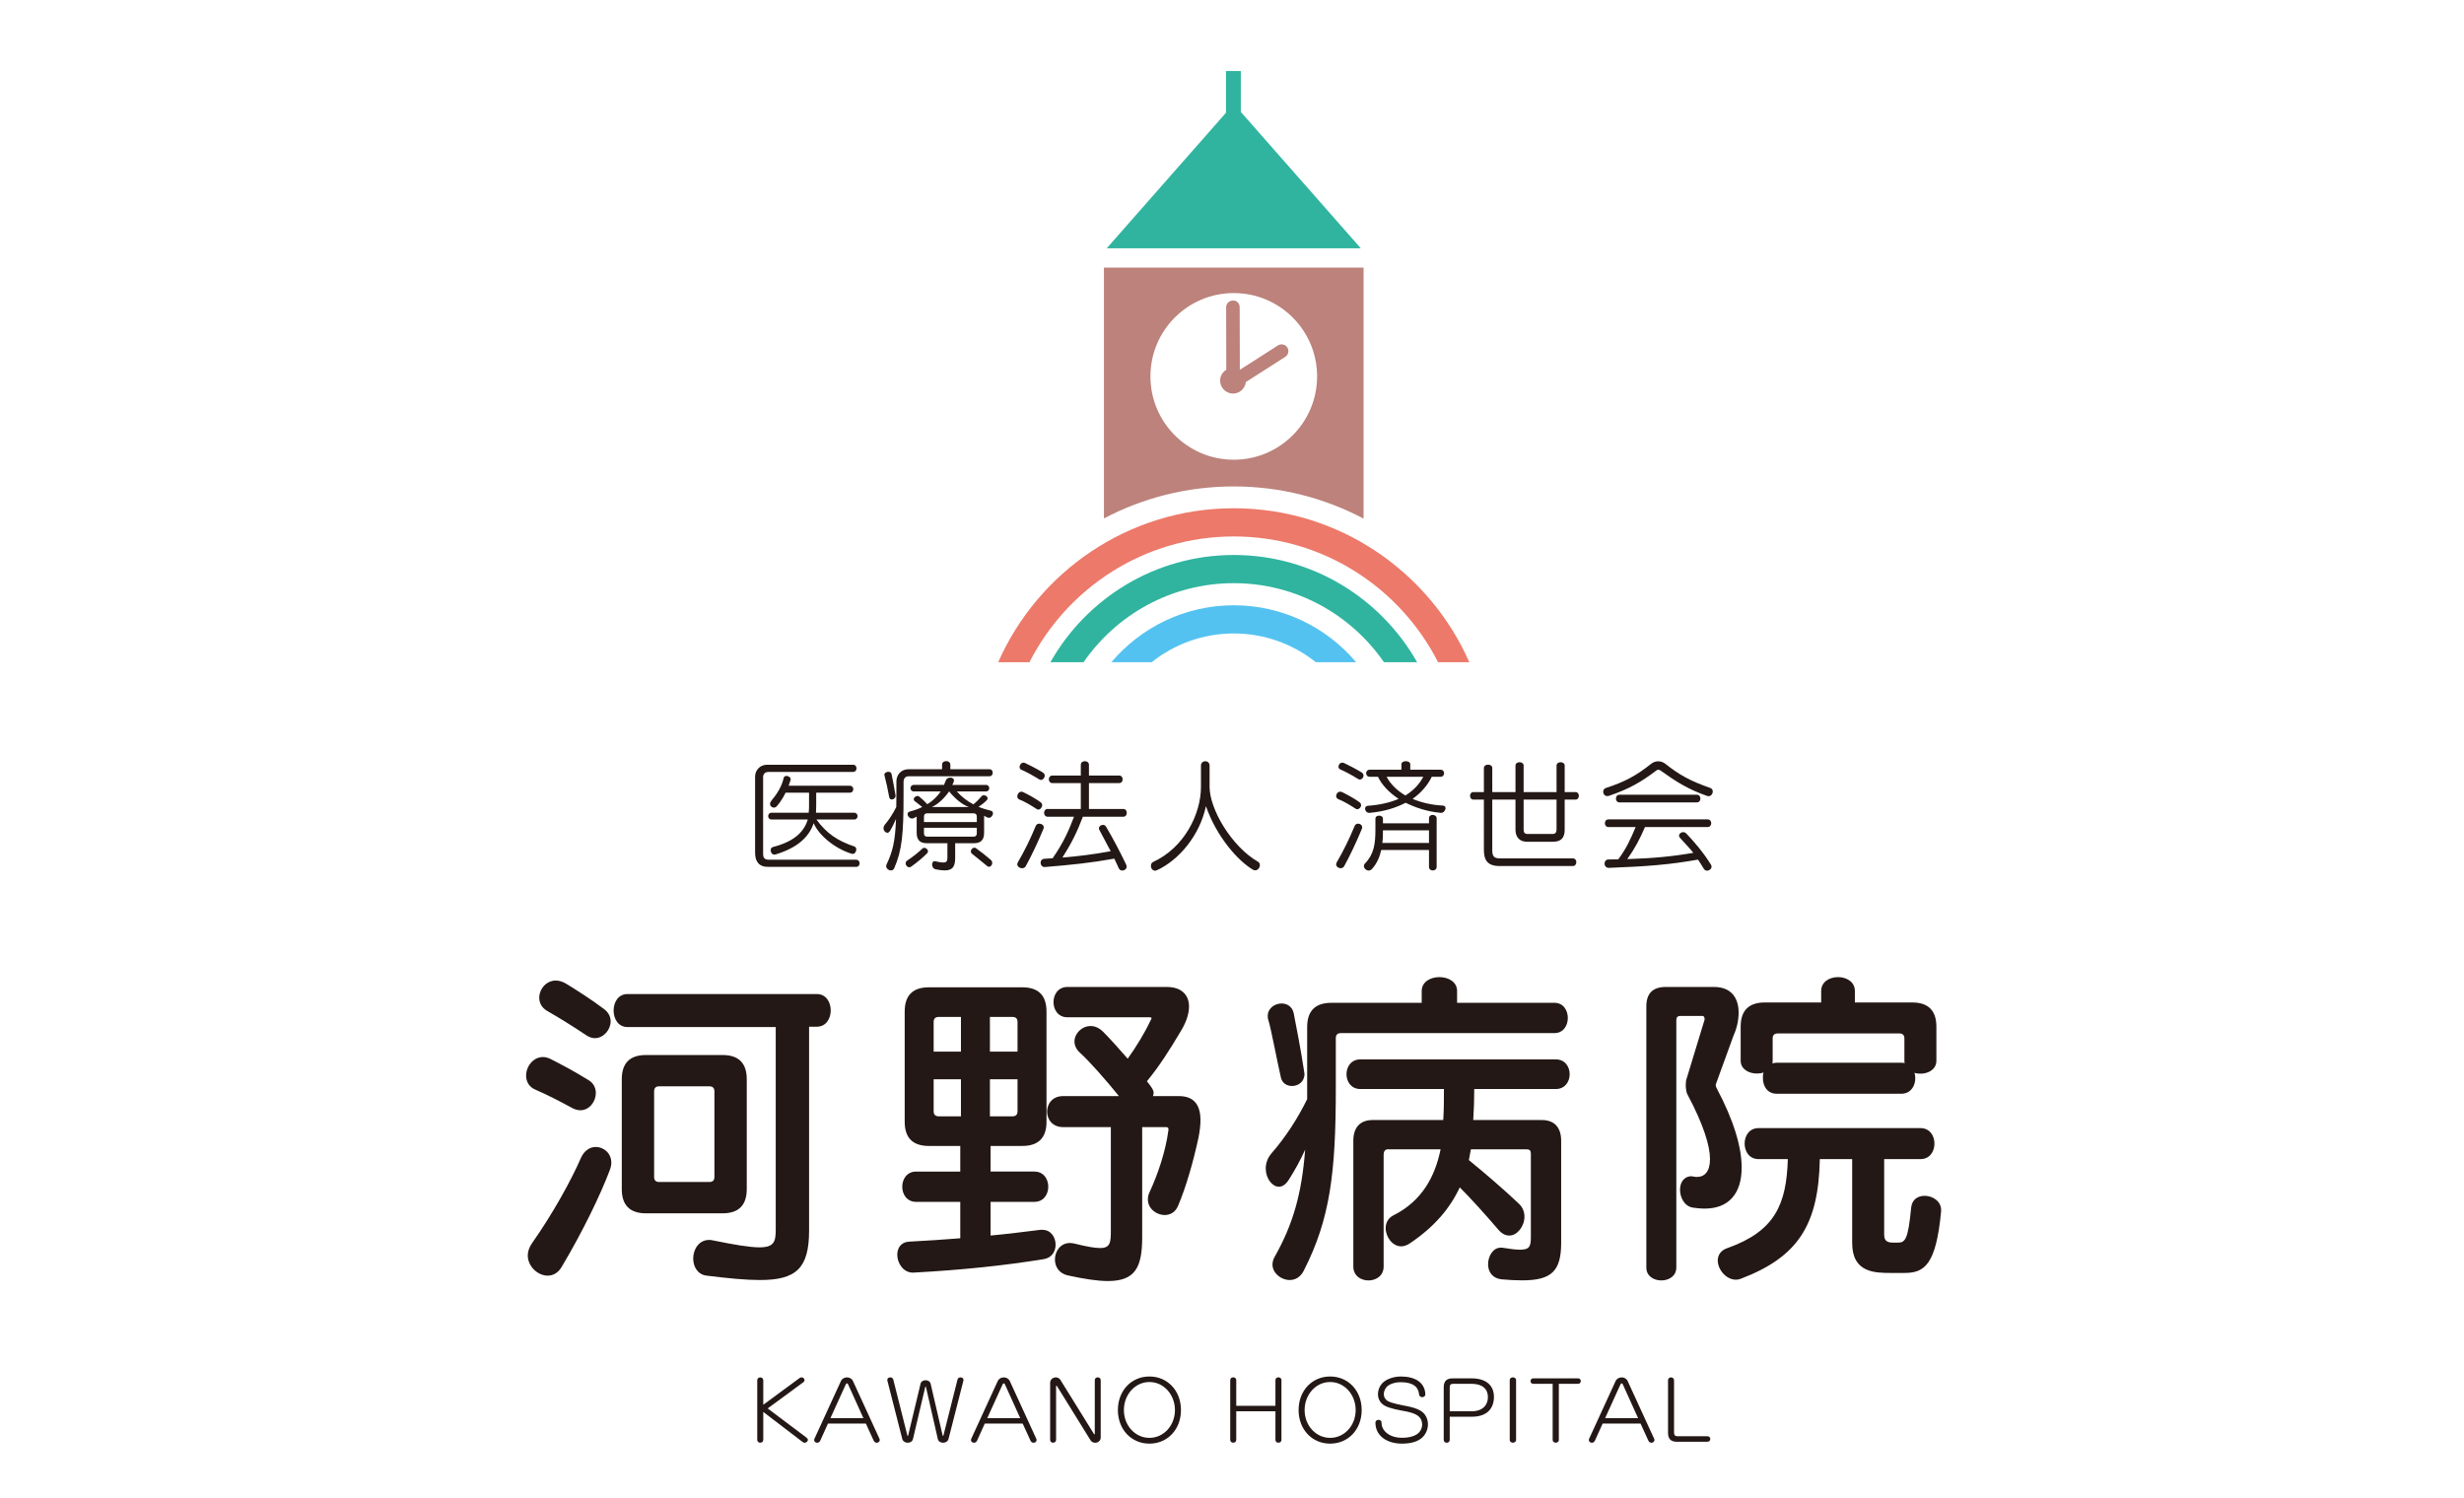 <?xml version="1.0" encoding="utf-8"?>
<!-- Generator: Adobe Illustrator 17.0.0, SVG Export Plug-In . SVG Version: 6.00 Build 0)  -->
<!DOCTYPE svg PUBLIC "-//W3C//DTD SVG 1.1//EN" "http://www.w3.org/Graphics/SVG/1.1/DTD/svg11.dtd">
<svg version="1.1" id="レイヤー_1" xmlns="http://www.w3.org/2000/svg" xmlns:xlink="http://www.w3.org/1999/xlink" x="0px"
	 y="0px" width="728.5px" height="443px" viewBox="0 400.405 728.5 443" enable-background="new 0 400.405 728.5 443"
	 xml:space="preserve">
<g>
	<g>
		<g>
			<g>
				<path fill="#231815" d="M171.582,728.683c-0.696,0-1.494-0.198-2.29-0.597c-4.382-2.389-7.371-3.883-10.957-5.477
					c-1.99-0.798-2.788-2.491-2.788-4.183c0-2.689,2.092-5.477,4.979-5.477c0.699,0,1.494,0.198,2.292,0.597
					c3.287,1.692,6.771,3.484,11.254,6.275c1.494,0.894,2.092,2.389,2.092,3.784C176.165,726.092,174.271,728.683,171.582,728.683z
					 M180.246,746.512c-2.688,7.071-7.767,17.728-14.24,28.586c-1.096,1.792-2.59,2.488-4.085,2.488
					c-2.887,0-5.876-2.689-5.876-5.976c0-1.195,0.399-2.39,1.293-3.685c5.978-8.466,11.554-18.526,14.444-25.198
					c0.994-2.191,2.689-3.187,4.382-3.187c2.29,0,4.58,1.792,4.58,4.682C180.745,744.919,180.547,745.714,180.246,746.512z
					 M175.865,707.368c-0.795,0-1.693-0.297-2.59-0.894c-4.283-2.89-8.067-5.18-11.353-7.073c-1.791-0.996-2.49-2.488-2.49-3.983
					c0-2.59,2.092-5.081,4.879-5.081c0.997,0,2.092,0.3,3.187,0.996c3.088,1.894,7.172,4.484,11.158,7.47
					c1.293,0.996,1.891,2.29,1.891,3.587C180.547,704.88,178.455,707.368,175.865,707.368z M239.212,703.983v60.256
					c0,11.155-3.787,14.642-14.543,14.642c-4.184,0-9.364-0.498-15.738-1.296c-2.689-0.297-3.983-2.689-3.983-5.078
					c0-2.689,1.693-5.477,4.682-5.477c0.297,0,0.597,0,0.997,0.099c6.771,1.392,11.155,2.092,13.943,2.092
					c4.382,0,4.781-1.794,4.781-5.279v-59.86h-43.825c-5.478,0-5.478-9.76,0-9.76h55.977c5.477,0,5.477,9.661,0,9.661H239.212
					L239.212,703.983z M213.613,759.162h-22.607c-4.781,0-7.172-2.392-7.172-7.172v-32.47c0-4.781,2.391-7.169,7.172-7.169h22.607
					c4.78,0,7.172,2.388,7.172,7.169v32.469C220.785,756.77,218.393,759.162,213.613,759.162z M211.224,723.106
					c0-0.996-0.498-1.494-1.494-1.494h-14.841c-0.997,0-1.494,0.498-1.494,1.494v25.296c0,0.997,0.498,1.494,1.494,1.494h14.84
					c0.997,0,1.494-0.498,1.494-1.494L211.224,723.106L211.224,723.106z"/>
				<path fill="#231815" d="M308.611,772.706c-11.752,1.894-23.903,3.187-38.546,3.986c-0.099,0-0.198,0-0.198,0
					c-2.788,0-4.583-2.791-4.583-5.279c0-1.993,1.096-3.784,3.587-3.886c5.378-0.297,10.36-0.597,15.039-0.994v-10.759h-13.046
					c-5.477,0-5.477-8.961,0-8.961h13.046v-7.572h-9.262c-4.781,0-7.169-2.388-7.169-7.169V699.5c0-4.78,2.388-7.17,7.169-7.17
					h27.589c4.781,0,7.17,2.39,7.17,7.17v32.571c0,4.781-2.389,7.169-7.17,7.169h-9.363v7.572h12.95c5.477,0,5.477,8.961,0,8.961
					h-12.95v9.961c5.18-0.498,9.961-1.096,14.741-1.693c0.198,0,0.399,0,0.597,0c2.491,0,3.886,2.191,3.886,4.382
					C312.099,770.416,311,772.31,308.611,772.706z M284.11,701.093h-6.575c-0.994,0-1.492,0.498-1.492,1.494v8.766h8.067
					L284.11,701.093L284.11,701.093z M284.11,719.52h-8.067v9.463c0,0.996,0.498,1.494,1.492,1.494h6.575L284.11,719.52
					L284.11,719.52z M300.841,702.588c0-0.997-0.498-1.494-1.491-1.494h-6.675v10.261h8.166V702.588z M300.841,719.52h-8.166v10.957
					h6.675c0.994,0,1.491-0.498,1.491-1.494L300.841,719.52L300.841,719.52z M354.328,736.851
					c-1.494,6.972-3.686,14.639-6.075,20.219c-0.798,1.792-2.292,2.59-3.886,2.59c-2.488,0-4.979-1.894-4.979-4.583
					c0-0.696,0.099-1.395,0.498-2.191c2.389-5.18,4.682-11.753,5.576-18.328c0-0.099,0-0.198,0-0.297
					c0-0.399-0.198-0.597-0.795-0.597h-6.972v32.568c0,8.964-2.092,12.947-10.159,12.947c-2.989,0-6.975-0.597-11.954-1.692
					c-2.491-0.597-3.685-2.591-3.685-4.682c0-2.389,1.594-4.88,4.484-4.88c0.396,0,0.895,0.099,1.393,0.201
					c3.587,0.894,5.876,1.293,7.47,1.293c3.088,0,3.187-1.693,3.187-5.378v-30.377H314.29c-6.275,0-6.275-9.162,0-9.162h16.533
					c-3.685-4.583-8.964-10.558-11.554-12.851c-1.096-0.997-1.594-2.191-1.594-3.287c0-2.389,2.191-4.583,4.781-4.583
					c1.194,0,2.491,0.498,3.685,1.696c2.092,2.092,4.682,4.979,7.272,7.968c2.488-3.488,5.078-7.671,6.771-11.357
					c0.102-0.198,0.3-0.498,0.3-0.597c0-0.198-0.198-0.297-0.597-0.297h-24.303c-5.477,0-5.477-8.964,0-8.964h29.381
					c4.282,0,6.575,2.29,6.575,5.777c0,1.99-0.699,4.382-2.293,7.07c-3.685,6.176-6.473,10.558-10.158,15.039
					c1.197,1.494,1.992,2.491,1.992,3.487c0,0.297-0.099,0.597-0.198,0.898h7.668c4.382,0,6.375,2.488,6.375,7.169
					C354.925,733.166,354.726,734.859,354.328,736.851z"/>
				<path fill="#231815" d="M396.437,705.874c-0.997,0-1.494,0.498-1.494,1.494v14.94c0,24.899-1.693,38.546-9.463,53.786
					c-0.994,1.989-2.587,2.788-4.18,2.788c-2.591,0-5.081-2.092-5.081-4.583c0-0.696,0.198-1.494,0.597-2.191
					c5.579-9.859,8.067-18.922,9.063-31.773c-1.392,3.088-3.088,6.176-4.88,8.965c-0.898,1.395-1.894,1.993-2.887,1.993
					c-1.993,0-3.886-2.491-3.886-5.378c0-1.494,0.498-3.088,1.693-4.484c4.084-4.679,7.671-10.159,10.558-16.035
					c0-0.997,0-1.993,0-3.088v-18.226c0-4.781,2.392-7.17,7.172-7.17h26.692v-3.487c0-5.477,10.459-5.477,10.459,0v3.487h28.783
					c5.279,0,5.279,8.961,0,8.961L396.437,705.874L396.437,705.874z M381.995,721.513c-1.494,0-2.89-0.798-3.287-2.491
					c-1.296-5.777-2.89-14.343-3.685-16.932c-0.201-0.498-0.201-0.894-0.201-1.293c0-2.29,2.092-3.685,4.084-3.685
					c1.594,0,3.187,0.898,3.587,2.887c0.498,2.491,2.191,11.155,3.088,17.232c0,0.297,0.099,0.498,0.099,0.696
					C385.68,720.318,383.787,721.513,381.995,721.513z M450.021,778.981c-1.792,0-3.784-0.099-5.976-0.297
					c-2.89-0.3-4.084-2.292-4.084-4.484c0-2.389,1.494-4.88,3.685-4.88c0.198,0,0.297,0,0.498,0
					c2.389,0.399,4.084,0.597,5.279,0.597c2.887,0,3.187-1.095,3.187-3.784V741.43c0-0.796-0.399-1.195-1.195-1.195h-16.536
					c-0.198,1.096-0.396,2.191-0.597,3.187c4.982,4.084,9.762,8.166,14.741,12.848c1.195,1.096,1.693,2.491,1.693,3.887
					c0,2.788-2.092,5.576-4.48,5.576c-1.096,0-2.191-0.498-3.287-1.792c-3.587-4.184-7.77-8.865-11.356-12.451
					c-2.887,6.176-7.469,11.653-14.739,16.533c-0.898,0.6-1.795,0.898-2.59,0.898c-2.591,0-4.583-2.788-4.583-5.378
					c0-1.494,0.696-2.989,2.29-3.784c8.565-4.283,12.352-11.654,13.946-19.522H410.28c-0.795,0-1.195,0.696-1.195,1.494v33.165
					c0,5.48-8.964,5.48-8.964,0v-37.151c0-3.883,1.893-6.173,5.777-6.173h20.815c0.198-3.187,0.198-6.275,0.198-9.163h-24.699
					c-5.477,0-5.477-8.766,0-8.766h57.768c5.477,0,5.477,8.766,0,8.766h-24.105c0,3.086-0.099,6.174-0.297,9.163h20.219
					c3.883,0,5.777,2.29,5.777,6.173v30.08C461.576,776.193,458.785,778.981,450.021,778.981z"/>
				<path fill="#231815" d="M503.982,757.766c-1.095,0-2.29-0.099-3.485-0.297c-2.49-0.399-3.784-2.989-3.784-5.279
					c0-2.092,1.096-3.986,3.385-3.986c0.199,0,0.399,0.099,0.696,0.099c0.3,0.099,0.597,0.099,0.898,0.099
					c2.29,0,3.883-1.59,3.883-5.276c0-3.887-1.891-10.162-6.672-19.124c-0.3-0.498-0.498-1.695-0.498-2.791
					c0-0.795,0.099-1.494,0.297-1.99l5.18-17.031c0.099-0.102,0.099-0.3,0.099-0.399c0-0.498-0.198-0.996-0.597-0.996h-6.572
					c-0.798,0-1.195,0.399-1.195,1.195v73.206c0,5.078-8.865,5.078-8.865,0v-77.188c0-3.887,1.891-5.777,5.777-5.777h14.243
					c5.279,0,7.268,3.484,7.268,7.569c0,2.191-0.498,4.583-1.494,6.773l-5.177,14.244c0,0.099-0.102,0.198-0.102,0.396
					c0,0.399,0.201,0.798,0.3,0.997c4.979,9.363,7.371,17.331,7.371,23.406C514.94,753.286,511.155,757.766,503.982,757.766z
					 M563.047,776.791h-3.787c-4.88,0-11.653,0-11.653-8.865v-24.798h-9.562c-0.396,19.42-6.374,28.883-23.304,35.356
					c-0.498,0.201-0.996,0.3-1.494,0.3c-2.89,0-5.378-2.989-5.378-5.678c0-1.494,0.795-2.989,2.887-3.685
					c14.045-4.979,17.43-12.947,17.83-26.293h-8.667c-5.477,0-5.477-9.166,0-9.166h47.907c5.48,0,5.48,9.166,0,9.166H557.07v22.409
					c0,2.29,1.693,2.29,2.989,2.29h0.997c2.191,0,3.088-0.795,3.982-10.258c0.201-2.491,1.993-3.586,3.986-3.586
					c2.388,0,4.88,1.594,4.88,4.184c0,0.099,0,0.297,0,0.399C572.408,774.501,568.924,776.791,563.047,776.791z M566.034,717.629
					c0.798,2.689-0.498,6.173-3.883,6.173h-36.854c-2.788,0-4.081-2.29-4.081-4.58c0-0.6,0-1.197,0.198-1.696
					c-0.597,0.201-1.293,0.3-1.993,0.3c-2.389,0-4.78-1.296-4.78-3.784v-10.06c0-4.781,2.391-7.172,7.172-7.172h16.633v-3.386
					c0-5.477,9.96-5.477,9.96,0v3.386h16.932c4.78,0,7.169,2.391,7.169,7.172v10.06C572.507,717.23,568.822,718.425,566.034,717.629
					z M563.047,714.043v-6.576c0-0.994-0.498-1.492-1.494-1.492h-35.956c-0.997,0-1.494,0.498-1.494,1.492v6.576
					c0,0.297,0,0.498-0.099,0.795c0.399-0.1,0.799-0.198,1.293-0.198h36.854c0.297,0,0.697,0,0.996,0.099
					C563.047,714.541,563.047,714.242,563.047,714.043z"/>
			</g>
		</g>
		<g>
			<g>
				<path fill="#231815" d="M237.896,826.993c-0.166,0-0.358-0.046-0.55-0.193l-11.682-8.918v8.269c0,1.106-1.777,1.106-1.777,0
					v-17.64c0-1.107,1.777-1.107,1.777,0v7.257l10.744-7.907c0.193-0.143,0.385-0.193,0.577-0.193c0.481,0,0.889,0.385,0.889,0.793
					c0,0.219-0.096,0.434-0.335,0.626l-10.575,7.761l11.537,8.679c0.239,0.193,0.358,0.408,0.358,0.624
					C238.857,826.585,238.4,826.993,237.896,826.993z"/>
				<path fill="#231815" d="M259.216,826.993c-0.358,0-0.72-0.193-0.911-0.624l-2.308-5.049h-11.202l-2.281,5.049
					c-0.193,0.431-0.553,0.624-0.915,0.624c-0.457,0-0.889-0.312-0.889-0.792c0-0.123,0.024-0.265,0.097-0.408l7.811-17.02
					c0.335-0.743,1.058-1.104,1.803-1.104c0.719,0,1.442,0.361,1.777,1.104l7.814,17.02c0.07,0.143,0.094,0.286,0.094,0.408
					C260.104,826.682,259.673,826.993,259.216,826.993z M250.709,809.641c-0.12-0.265-0.481-0.265-0.603,0l-4.588,10.092h9.756
					L250.709,809.641z"/>
				<path fill="#231815" d="M284.838,808.654l-4.399,17.209c-0.193,0.746-0.912,1.131-1.608,1.131c-0.699,0-1.395-0.361-1.564-1.131
					l-3.485-15.286c-0.05-0.265-0.169-0.265-0.241,0l-3.604,15.286c-0.169,0.769-0.866,1.131-1.562,1.131s-1.418-0.385-1.611-1.131
					l-4.399-17.209c-0.024-0.097-0.024-0.166-0.024-0.239c0-0.504,0.431-0.746,0.865-0.746c0.385,0,0.793,0.193,0.889,0.6
					l4.16,16.513c0.07,0.289,0.193,0.289,0.262,0l3.653-15.24c0.169-0.696,0.842-1.031,1.491-1.031c0.673,0,1.323,0.335,1.489,1.031
					l3.534,15.24c0.072,0.289,0.193,0.289,0.265,0l4.157-16.513c0.096-0.408,0.504-0.6,0.889-0.6c0.434,0,0.865,0.242,0.865,0.746
					C284.862,808.488,284.862,808.558,284.838,808.654z"/>
				<path fill="#231815" d="M305.581,826.993c-0.361,0-0.719-0.193-0.911-0.624l-2.307-5.049H291.16l-2.284,5.049
					c-0.193,0.431-0.55,0.624-0.912,0.624c-0.457,0-0.888-0.312-0.888-0.792c0-0.123,0.023-0.265,0.096-0.408l7.811-17.02
					c0.338-0.743,1.058-1.104,1.804-1.104c0.719,0,1.442,0.361,1.777,1.104l7.811,17.02c0.073,0.143,0.1,0.286,0.1,0.408
					C306.473,826.682,306.038,826.993,305.581,826.993z M297.074,809.641c-0.123-0.265-0.481-0.265-0.6,0l-4.591,10.092h9.757
					L297.074,809.641z"/>
				<path fill="#231815" d="M323.801,826.993c-0.553,0-1.058-0.239-1.369-0.722l-9.903-15.983c-0.073-0.143-0.146-0.193-0.193-0.193
					c-0.072,0-0.097,0.146-0.097,0.193v15.864c0,1.106-1.754,1.106-1.754,0v-16.848c0-1.058,0.839-1.634,1.681-1.634
					c0.527,0,1.035,0.242,1.323,0.696l9.903,15.959c0.097,0.146,0.143,0.216,0.193,0.216c0.07,0,0.096-0.143,0.096-0.216v-15.836
					c0-1.107,1.754-1.107,1.754,0v16.944C325.436,826.439,324.617,826.993,323.801,826.993z"/>
				<path fill="#231815" d="M339.836,827.258c-5.361,0-9.325-4.206-9.325-9.926c0-5.722,3.965-9.928,9.325-9.928
					c5.361,0,9.326,4.206,9.326,9.928C349.162,823.051,345.197,827.258,339.836,827.258z M339.836,809.038
					c-4.253,0-7.548,3.749-7.548,8.294c0,4.542,3.295,8.219,7.548,8.219s7.546-3.677,7.546-8.219
					C347.382,812.788,344.089,809.038,339.836,809.038z"/>
				<path fill="#231815" d="M377.092,826.151v-8.461h-11.586v8.461c0,1.106-1.78,1.106-1.78,0v-17.664c0-1.107,1.78-1.107,1.78,0
					v7.592h11.586v-7.593c0-1.107,1.778-1.107,1.778,0v17.664C378.869,827.258,377.092,827.258,377.092,826.151z"/>
				<path fill="#231815" d="M393.267,827.258c-5.361,0-9.326-4.206-9.326-9.926c0-5.722,3.965-9.928,9.326-9.928
					s9.326,4.206,9.326,9.928C402.593,823.051,398.627,827.258,393.267,827.258z M393.267,809.038c-4.254,0-7.549,3.749-7.549,8.294
					c0,4.542,3.295,8.219,7.549,8.219c4.253,0,7.546-3.677,7.546-8.219C400.813,812.788,397.52,809.038,393.267,809.038z"/>
				<path fill="#231815" d="M420.524,825.431c-1.224,1.177-3.292,1.827-6.008,1.827c-4.519,0-7.86-2.356-7.86-6.179
					c0-0.577,0.457-0.862,0.915-0.862c0.431,0,0.889,0.286,0.889,0.839c0,2.476,2.403,4.472,6.057,4.472
					c2.284,0,3.915-0.554,4.853-1.395c0.723-0.673,1.107-1.585,1.107-2.523c0-0.457-0.097-0.915-0.265-1.346
					c-0.577-1.299-1.9-1.996-4.423-2.523c-2.164-0.408-4.95-0.865-6.465-1.754c-1.323-0.769-1.923-2.045-1.923-3.368
					c0-1.177,0.454-2.353,1.296-3.242c1.081-1.131,3.195-1.972,5.503-1.972c4.207,0,7.044,1.78,7.213,5.214c0,0.027,0,0.027,0,0.05
					c0,0.554-0.457,0.842-0.915,0.842c-0.431,0-0.889-0.265-0.938-0.842c-0.215-2.234-1.85-3.581-5.407-3.581
					c-1.803,0-3.461,0.577-4.207,1.442c-0.527,0.623-0.815,1.369-0.815,2.089c0,0.796,0.361,1.564,1.2,2.045
					c1.177,0.673,3.63,1.104,5.792,1.538c2.718,0.553,4.615,1.346,5.457,2.954c0.411,0.722,0.603,1.564,0.603,2.38
					C422.185,822.955,421.608,824.398,420.524,825.431z"/>
				<path fill="#231815" d="M435.161,819.302h-6.538v6.826c0,1.154-1.777,1.154-1.777,0v-15.574c0-1.731,0.862-2.596,2.593-2.596
					h5.649c4.495,0,6.61,2.261,6.61,5.48C441.698,816.706,439.799,819.302,435.161,819.302z M435.137,809.568h-5.506
					c-0.72,0-1.008,0.312-1.008,1.058v7.065h6.491c3.292,0,4.807-1.897,4.807-4.204C439.921,811.153,438.31,809.568,435.137,809.568
					z"/>
				<path fill="#231815" d="M446.366,826.151v-17.664c0-1.107,1.874-1.107,1.874,0v17.664
					C448.238,827.258,446.366,827.258,446.366,826.151z"/>
				<path fill="#231815" d="M460.88,809.568v16.583c0,1.106-1.824,1.106-1.824,0v-16.583h-5.745c-1.058,0-1.058-1.611,0-1.611
					h13.267c1.058,0,1.058,1.611,0,1.611H460.88z"/>
				<path fill="#231815" d="M488.259,826.993c-0.361,0-0.719-0.193-0.912-0.624l-2.307-5.049h-11.202l-2.284,5.049
					c-0.193,0.431-0.551,0.624-0.912,0.624c-0.457,0-0.889-0.312-0.889-0.792c0-0.123,0.023-0.265,0.096-0.408l7.811-17.02
					c0.338-0.743,1.058-1.104,1.804-1.104c0.719,0,1.442,0.361,1.777,1.104l7.811,17.02c0.073,0.143,0.099,0.286,0.099,0.408
					C489.15,826.682,488.717,826.993,488.259,826.993z M479.752,809.641c-0.123-0.265-0.481-0.265-0.6,0l-4.591,10.092h9.756
					L479.752,809.641z"/>
				<path fill="#231815" d="M504.751,826.705h-8.987c-1.731,0-2.599-0.865-2.599-2.596v-15.574c0-1.154,1.78-1.154,1.78,0v15.429
					c0,0.746,0.289,1.107,1.011,1.107h8.818c0.603,0,0.889,0.408,0.889,0.816C505.663,826.297,505.378,826.705,504.751,826.705z"/>
			</g>
		</g>
		<g>
			<g>
				<path fill="#231815" d="M227.131,656.729c-2.838,0-3.88-1.69-3.88-4.204v-22.518c0-1.797,1.401-3.484,3.519-3.484h25.466
					c1.328,0,1.328,2.118,0,2.118h-24.962c-1.005,0-1.652,0.539-1.652,1.544v22.736c0,0.935,0.251,1.686,1.725,1.686h25.751
					c1.401,0,1.401,2.121,0,2.121L227.131,656.729L227.131,656.729z M253.171,651.593c0,0.609-0.431,1.293-1.078,1.293
					c-0.072,0-0.18,0-0.288-0.038c-5.101-1.579-9.733-5.53-11.242-9.049c-1.29,3.877-4.49,7.181-11.205,9.229
					c-0.143,0.035-0.251,0.073-0.396,0.073c-0.682,0-1.113-0.685-1.113-1.293c0-0.431,0.215-0.862,0.719-0.97
					c6.535-1.687,9.194-4.67,10.273-8.116h-10.703c-1.367,0-1.367-2.013,0-2.013h10.954c0.073-0.643,0.108-1.291,0.108-1.938v-3.988
					h-6.931c-0.646,1.328-1.439,2.66-2.587,3.988c-0.251,0.286-0.574,0.431-0.862,0.431c-0.611,0-1.148-0.469-1.148-1.116
					c0-0.286,0.143-0.609,0.393-0.932c1.69-2.01,3.088-4.239,3.627-6.715c0.108-0.431,0.469-0.612,0.827-0.612
					c0.574,0,1.256,0.396,1.256,1.005c0,0.108-0.035,0.216-0.07,0.323c-0.181,0.539-0.361,1.078-0.539,1.581h18.101
					c1.366,0,1.366,2.045,0,2.045h-9.949v3.988c0,0.682-0.035,1.328-0.07,1.938h11.277c1.363,0,1.363,2.013,0,2.013H241.39
					c2.873,3.986,6.214,6.322,11.135,7.936C252.99,650.803,253.171,651.196,253.171,651.593z"/>
				<path fill="#231815" d="M268.617,629.935c-1.043,0-1.474,0.827-1.474,1.579v4.023c0,11.35-0.431,16.306-2.765,21.586
					c-0.181,0.469-0.574,0.646-0.97,0.646c-0.682,0-1.401-0.574-1.401-1.256c0-0.181,0.038-0.324,0.108-0.504
					c1.798-3.808,2.553-6.788,2.803-13.468c-0.539,1.258-1.151,2.514-1.832,3.627c-0.216,0.323-0.466,0.469-0.755,0.469
					c-0.539,0-1.113-0.612-1.113-1.366c0-0.358,0.143-0.717,0.431-1.078c1.293-1.544,2.371-3.23,3.341-5.171
					c0.035-1.078,0.035-2.226,0.035-3.485v-4.093c0-1.906,1.363-3.592,3.592-3.592h9.912v-1.328c0-1.436,2.444-1.436,2.444,0v1.328
					h11.564c1.293,0,1.293,2.083,0,2.083L268.617,629.935L268.617,629.935z M264.774,635.753c0,0.612-0.577,1.043-1.116,1.043
					c-0.358,0-0.681-0.216-0.751-0.684c-0.396-2.226-0.971-4.813-1.401-6.392c-0.038-0.073-0.038-0.143-0.038-0.216
					c0-0.574,0.612-0.897,1.186-0.897c0.431,0,0.827,0.177,0.936,0.646c0.358,1.725,0.862,4.309,1.186,6.357
					C264.774,635.646,264.774,635.718,264.774,635.753z M269.333,656.691c-0.177,0.108-0.324,0.146-0.501,0.146
					c-0.577,0-1.078-0.577-1.078-1.151c0-0.323,0.143-0.609,0.501-0.862c1.868-1.221,3.45-2.549,4.42-3.482
					c0.178-0.181,0.393-0.254,0.609-0.254c0.539,0,1.078,0.504,1.078,1.043c0,0.178-0.07,0.393-0.251,0.574
					C273.214,653.641,271.023,655.543,269.333,656.691z M293.578,640.889c0,0.611-0.539,1.328-1.221,1.328
					c-0.108,0-0.254-0.035-0.361-0.07c-0.358-0.108-0.716-0.396-1.04-0.539v5.099c0,2.371-1.328,3.018-3.018,3.018h-5.53v4.201
					c0,2.441-0.539,3.843-3.126,3.843c-0.716,0-1.579-0.108-2.622-0.324c-0.754-0.143-1.078-0.825-1.078-1.436
					c0-0.501,0.253-0.97,0.754-0.97c0.073,0,0.181,0,0.254,0.038c1.005,0.251,1.76,0.358,2.261,0.358
					c1.151,0,1.259-0.574,1.259-1.544v-4.166h-6.072c-1.687,0-3.015-0.647-3.015-3.018v-4.848c-0.288,0.143-0.647,0.396-1.008,0.504
					c-0.108,0.035-0.251,0.07-0.358,0.07c-0.682,0-1.328-0.682-1.328-1.293c0-0.358,0.181-0.646,0.681-0.789
					c1.366-0.358,2.587-0.789,3.665-1.328c-0.646-0.539-1.509-1.186-2.191-1.725c-0.254-0.143-0.324-0.358-0.324-0.574
					c0-0.466,0.539-0.971,1.078-0.971c0.178,0,0.358,0.035,0.539,0.181c0.789,0.646,1.579,1.363,2.406,2.26
					c1.687-1.04,2.98-2.333,3.951-3.77h-7.939c-1.328,0-1.328-1.94,0-1.94h8.906c0.216-0.466,0.396-0.933,0.577-1.401
					c0.178-0.501,0.754-0.752,1.293-0.752c0.574,0,1.075,0.286,1.075,0.825c0,0.108,0,0.251-0.07,0.396
					c-0.108,0.324-0.253,0.647-0.431,0.933h9.948c1.329,0,1.329,1.94,0,1.94h-8.586c1.366,1.544,3.018,2.838,4.886,3.807
					c0.789-0.611,1.833-1.69,2.371-2.336c0.216-0.251,0.466-0.358,0.717-0.358c0.574,0,1.113,0.431,1.113,0.936
					c0,0.178-0.07,0.358-0.251,0.539c-0.682,0.716-1.509,1.363-2.441,1.938c1.186,0.504,2.406,0.862,3.627,1.151
					C293.398,640.207,293.578,640.531,293.578,640.889z M288.8,641.894c0-0.682-0.324-1.005-0.932-1.005h-13.757
					c-0.612,0-0.936,0.323-0.936,1.005v1.582H288.8V641.894L288.8,641.894z M288.8,645.163h-15.624v1.617
					c0,0.682,0.324,1.005,0.936,1.005h13.757c0.609,0,0.932-0.324,0.932-1.005v-1.617H288.8z M280.611,634.39
					c-1.113,1.686-3.161,3.805-5.099,4.632h10.955C284.276,638.302,281.939,636.076,280.611,634.39z M293.363,655.578
					c0,0.577-0.431,1.113-0.971,1.113c-0.181,0-0.396-0.07-0.574-0.251c-1.474-1.186-3.269-2.692-4.382-3.555
					c-0.289-0.216-0.396-0.469-0.396-0.755c0-0.539,0.504-1.078,1.043-1.078c0.143,0,0.321,0.035,0.466,0.142
					c1.436,1.006,3.088,2.337,4.382,3.45C293.255,654.931,293.363,655.255,293.363,655.578z"/>
				<path fill="#231815" d="M308.128,638.482c0,0.646-0.539,1.293-1.151,1.293c-0.143,0-0.324-0.035-0.466-0.142
					c-1.725-1.116-3.269-2.083-5.136-2.838c-0.431-0.181-0.612-0.539-0.612-0.935c0-0.646,0.504-1.363,1.224-1.363
					c0.178,0,0.358,0.035,0.574,0.142c1.795,0.898,3.412,1.76,5.064,2.945C307.982,637.836,308.128,638.16,308.128,638.482z
					 M303.277,656.513c-0.251,0.431-0.647,0.609-1.075,0.609c-0.72,0-1.439-0.501-1.439-1.183c0-0.181,0.073-0.361,0.181-0.577
					c1.975-3.377,3.808-7.146,5.279-10.739c0.181-0.466,0.612-0.681,1.078-0.681c0.611,0,1.293,0.431,1.293,1.113
					c0,0.143-0.035,0.288-0.108,0.466C306.942,649.259,304.929,653.533,303.277,656.513z M308.883,629.754
					c0,0.646-0.539,1.259-1.116,1.259c-0.142,0-0.324-0.035-0.466-0.142c-2.01-1.224-3.627-2.121-5.352-2.875
					c-0.324-0.143-0.501-0.466-0.501-0.789c0-0.612,0.466-1.294,1.148-1.294c0.181,0,0.358,0.038,0.574,0.146
					c1.617,0.789,3.268,1.614,5.101,2.727C308.701,629.038,308.883,629.396,308.883,629.754z M333.089,656.656
					c0,0.72-0.646,1.151-1.293,1.151c-0.396,0-0.827-0.216-1.005-0.646c-0.469-1.005-0.898-1.975-1.328-2.875
					c-7.111,1.259-12.213,1.798-20.545,2.48c-0.035,0-0.072,0-0.108,0c-0.719,0-1.151-0.646-1.151-1.256
					c0-0.577,0.361-1.151,1.186-1.186c0.827-0.038,1.617-0.108,2.371-0.146c3.269-4.705,4.813-8.295,6.322-12.282h-7.796
					c-1.398,0-1.398-2.298,0-2.298h9.806v-7.651h-8.405c-1.401,0-1.401-2.226,0-2.226h8.405v-3.196c0-1.401,2.406-1.401,2.406,0
					v3.196h8.944c1.363,0,1.363,2.226,0,2.226h-8.944v7.651h10.164c1.364,0,1.364,2.298,0,2.298h-11.959
					c-1.581,4.131-3.16,7.578-6.072,12.07c5.209-0.431,9.338-0.971,14.296-1.871c-1.113-2.153-2.191-4.128-3.341-6.284
					c-0.108-0.181-0.143-0.323-0.143-0.466c0-0.574,0.574-1.043,1.186-1.043c0.358,0,0.716,0.146,0.932,0.539
					c2.013,3.412,3.842,6.861,5.926,11.17C333.051,656.225,333.089,656.441,333.089,656.656z"/>
				<path fill="#231815" d="M372.492,656.19c0,0.755-0.577,1.544-1.366,1.544c-0.215,0-0.466-0.035-0.682-0.181
					c-4.309-2.514-10.704-9.588-13.9-18.782c-1.867,8.798-8.116,16.018-14.473,18.928c-0.216,0.108-0.396,0.143-0.574,0.143
					c-0.754,0-1.224-0.72-1.224-1.436c0-0.466,0.216-0.935,0.685-1.151c9.195-4.236,14.116-14.185,14.116-22.194v-6.287
					c0-0.862,0.646-1.294,1.29-1.294c0.612,0,1.259,0.431,1.259,1.294v6.287c0,6.608,6.499,17.635,14.331,22.159
					C372.346,655.435,372.492,655.794,372.492,656.19z"/>
				<path fill="#231815" d="M402.415,638.482c0,0.612-0.539,1.186-1.113,1.186c-0.181,0-0.323-0.035-0.504-0.143
					c-1.724-1.116-3.268-2.083-5.136-2.838c-0.431-0.181-0.611-0.539-0.611-0.936c0-0.609,0.469-1.256,1.185-1.256
					c0.181,0,0.396,0.035,0.612,0.142c1.795,0.898,3.412,1.76,5.064,2.945C402.269,637.836,402.415,638.16,402.415,638.482z
					 M397.421,656.513c-0.251,0.431-0.646,0.609-1.04,0.609c-0.684,0-1.331-0.466-1.331-1.148c0-0.18,0.038-0.396,0.18-0.611
					c1.975-3.377,3.808-7.146,5.279-10.739c0.181-0.466,0.612-0.681,1.043-0.681c0.574,0,1.186,0.431,1.186,1.078
					c0,0.143-0.038,0.324-0.108,0.501C401.086,649.259,399.074,653.533,397.421,656.513z M403.131,629.754
					c0,0.577-0.501,1.151-1.078,1.151c-0.143,0-0.324-0.035-0.466-0.143c-2.01-1.224-3.627-2.121-5.352-2.875
					c-0.358-0.143-0.501-0.466-0.501-0.79c0-0.574,0.431-1.186,1.113-1.186c0.216,0,0.393,0.038,0.609,0.146
					c1.617,0.789,3.269,1.614,5.101,2.727C402.989,629.038,403.131,629.396,403.131,629.754z M422.491,656.729v-4.994h-14.115
					c-0.431,1.941-1.256,3.988-2.765,5.64c-0.289,0.286-0.612,0.431-0.936,0.431c-0.716,0-1.436-0.646-1.436-1.331
					c0-0.251,0.108-0.536,0.324-0.751c2.695-2.803,3.088-5.82,3.088-10.13v-3.126c0-0.609,0.539-0.897,1.116-0.897
					c0.536,0,1.113,0.288,1.113,0.897v1.367h13.611v-1.472c0-0.684,0.539-1.008,1.078-1.008c0.574,0,1.186,0.361,1.186,1.008v14.366
					C424.755,658.13,422.491,658.13,422.491,656.729z M427.376,639.38c0,0.612-0.539,1.366-1.293,1.366c-0.073,0-0.108,0-0.143,0
					c-3.953-0.361-7.434-1.544-10.345-2.98c-2.803,1.436-6.322,2.619-10.666,2.98c-0.038,0-0.072,0-0.146,0
					c-0.717,0-1.186-0.647-1.186-1.221c0-0.431,0.254-0.827,0.827-0.862c3.484-0.254,6.608-0.97,9.086-2.048
					c-2.765-1.833-4.921-4.058-6.107-6.538h-2.441c-1.401,0-1.401-2.083,0-2.083h9.375v-1.579c0-1.258,2.622-1.258,2.622,0v1.579
					h8.978c1.364,0,1.364,2.083,0,2.083h-2.622c-1.186,2.445-3.091,4.705-5.675,6.538c2.622,1.113,5.745,1.832,8.941,1.975
					C427.16,638.625,427.376,638.949,427.376,639.38z M422.491,645.917H408.88v0.035c0,1.008,0,2.299-0.181,3.7h13.791v-3.735
					H422.491z M409.957,630.078c1.113,2.121,3.088,4.097,5.564,5.532c0.324-0.215,0.647-0.431,0.971-0.646
					c1.905-1.367,3.341-3.018,4.311-4.886H409.957z"/>
				<path fill="#231815" d="M462.61,636.831v8.906c0,2.444-1.078,3.557-3.484,3.557h-7.651c-2.264,0-3.411-1.436-3.411-3.557v-8.906
					h-6.861v14.977c0,1.76,0.504,2.406,2.264,2.406h21.55c0.716,0,1.04,0.539,1.04,1.113s-0.358,1.148-1.04,1.148h-21.623
					c-3.592,0-4.67-1.722-4.67-4.812V636.83h-3.088c-0.682,0-1.005-0.574-1.005-1.113c0-0.574,0.324-1.113,1.005-1.113h3.088v-7.111
					c0-1.328,2.479-1.328,2.479,0v7.111h6.861v-7.831c0-1.328,2.406-1.328,2.406,0v7.831h9.734v-7.831c0-1.328,2.406-1.328,2.406,0
					v7.831h3.196c1.328,0,1.328,2.226,0,2.226L462.61,636.831L462.61,636.831z M460.204,636.831h-9.734v8.906
					c0,0.827,0.358,1.259,1.113,1.259h7.434c0.79,0,1.186-0.431,1.186-1.259v-8.906H460.204z"/>
				<path fill="#231815" d="M506.395,634.424c0,0.682-0.504,1.401-1.259,1.401c-0.108,0-0.251-0.038-0.393-0.073
					c-5.64-1.975-9.052-4.131-13.83-7.542c-0.215-0.143-0.393-0.216-0.609-0.216c-0.215,0-0.396,0.073-0.577,0.216
					c-4.201,3.196-7.863,5.425-14.042,7.508c-0.178,0.07-0.359,0.07-0.501,0.07c-0.755,0-1.186-0.644-1.186-1.256
					c0-0.504,0.251-0.97,0.825-1.151c5.567-1.795,9.051-3.697,13.36-7.146c1.224-0.97,2.945-0.97,4.167,0
					c4.166,3.304,7.435,5.101,13.291,7.146C506.179,633.562,506.395,633.993,506.395,634.424z M506.034,656.656
					c0,0.682-0.682,1.186-1.328,1.186c-0.358,0-0.755-0.181-0.971-0.574c-0.574-0.97-1.148-1.868-1.722-2.695
					c-8.008,1.436-14.726,2.01-26.292,2.441c-0.035,0-0.035,0-0.07,0c-0.827,0-1.259-0.646-1.259-1.256
					c0-0.611,0.396-1.221,1.151-1.221c1.005,0,1.975-0.038,2.908-0.038c2.371-3.196,3.557-5.78,5.137-9.553h-8.044
					c-1.401,0-1.401-2.264,0-2.264h29.343c1.402,0,1.402,2.264,0,2.264h-18.532c-1.616,3.7-2.983,6.322-5.244,9.483
					c7.686-0.253,13.431-0.789,19.537-1.867c-1.221-1.509-2.657-3.018-3.95-4.42c-0.181-0.216-0.286-0.431-0.286-0.647
					c0-0.536,0.574-1.04,1.221-1.04c0.324,0,0.646,0.108,0.97,0.431c2.442,2.585,4.955,5.495,7.216,9.122
					C505.964,656.225,506.034,656.441,506.034,656.656z M478.811,637.658c-1.401,0-1.401-2.263,0-2.263h22.878
					c1.401,0,1.401,2.263,0,2.263H478.811z"/>
			</g>
		</g>
	</g>
	<g>
		<path fill="#BC827B" d="M403.154,553.745v-74.217h-76.766v74.163c11.468-6.035,24.524-9.459,38.383-9.459
			C378.642,544.232,391.682,547.698,403.154,553.745z M340.133,511.698c0-13.607,11.031-24.638,24.638-24.638
			s24.638,11.031,24.638,24.638s-11.031,24.638-24.638,24.638S340.133,525.305,340.133,511.698z"/>
		<polygon fill="#30B49F" points="402.339,473.826 383.555,452.477 366.855,433.497 366.855,421.405 362.468,421.405 
			362.468,433.746 345.987,452.477 327.203,473.826 364.771,473.826 		"/>
		<path fill="#30B49F" d="M364.77,564.503c-23.234,0-43.504,12.807-54.216,31.711h9.803c9.746-14.104,26.009-23.377,44.413-23.377
			c18.403,0,34.666,9.274,44.414,23.377h9.803C408.275,577.31,388.005,564.503,364.77,564.503z"/>
		<path fill="#54C2F0" d="M364.77,579.371c-14.502,0-27.486,6.557-36.195,16.843h11.913c6.678-5.311,15.107-8.509,24.281-8.509
			c9.175,0,17.605,3.198,24.283,8.509h11.913C392.257,585.928,379.272,579.371,364.77,579.371z"/>
		<path fill="#EC7969" d="M364.77,550.688c-31.087,0-57.842,18.755-69.65,45.526h9.242c11.205-22.031,34.045-37.191,60.408-37.191
			c26.364,0,49.204,15.16,60.41,37.191h9.242C422.614,569.443,395.859,550.688,364.77,550.688z"/>
		<path fill="#BC827B" d="M377.836,502.541l-11.229,7.185c-0.013-0.008-0.024-0.018-0.037-0.025l-0.051-18.426
			c-0.001-1.105-0.799-2.083-2.007-1.997c-1.107,0.002-2.001,0.902-1.997,2.007l0.05,18.438c-1.055,0.673-1.806,1.793-1.827,3.144
			c-0.034,2.118,1.661,3.873,3.776,3.907c1.988,0.031,3.601-1.477,3.834-3.406l11.649-7.453c0.931-0.595,1.204-1.834,0.607-2.766
			C380.006,502.213,378.769,501.945,377.836,502.541z"/>
	</g>
</g>
</svg>
